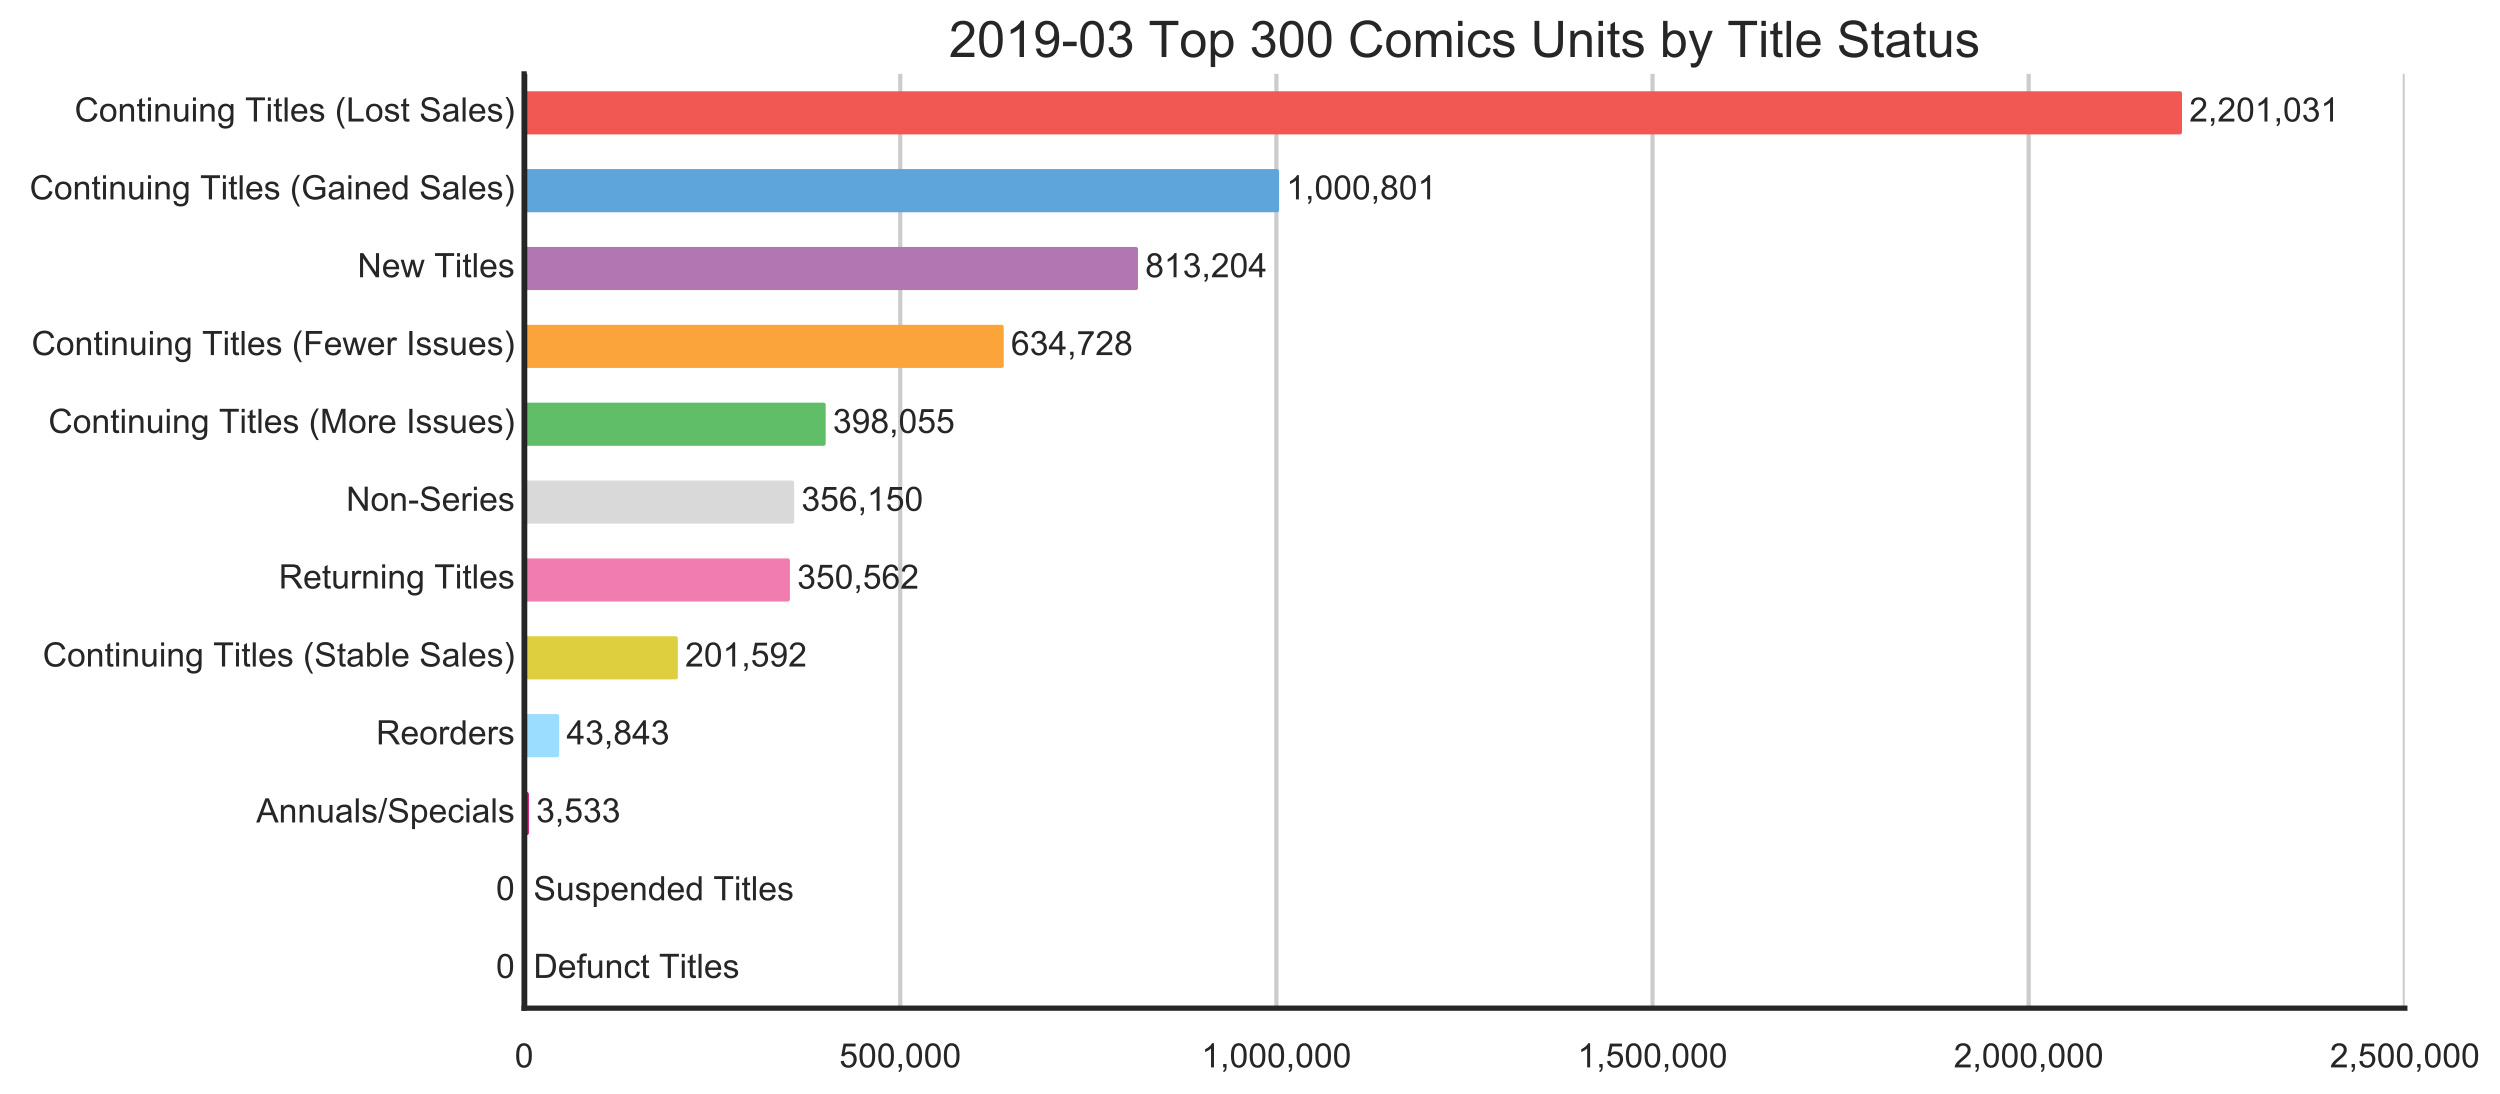 <?xml version="1.0" encoding="utf-8" standalone="no"?>
<!DOCTYPE svg PUBLIC "-//W3C//DTD SVG 1.1//EN"
  "http://www.w3.org/Graphics/SVG/1.1/DTD/svg11.dtd">
<!-- Created with matplotlib (https://matplotlib.org/) -->
<svg height="389.618pt" version="1.1" viewBox="0 0 890.092 389.618" width="890.092pt" xmlns="http://www.w3.org/2000/svg" xmlns:xlink="http://www.w3.org/1999/xlink">
 <defs>
  <style type="text/css">
*{stroke-linecap:butt;stroke-linejoin:round;}
  </style>
 </defs>
 <g id="figure_1">
  <g id="patch_1">
   <path d="M 0 389.618 
L 890.092 389.618 
L 890.092 0 
L 0 0 
z
" style="fill:#ffffff;"/>
  </g>
  <g id="axes_1">
   <g id="patch_2">
    <path d="M 186.602 358.943 
L 856.202 358.943 
L 856.202 26.303 
L 186.602 26.303 
z
" style="fill:#ffffff;"/>
   </g>
   <g id="matplotlib.axis_1">
    <g id="xtick_1">
     <g id="line2d_1">
      <path clip-path="url(#p70aa61b7c8)" d="M 186.602 358.943 
L 186.602 26.303 
" style="fill:none;stroke:#cccccc;stroke-linecap:round;stroke-width:1.5;"/>
     </g>
     <g id="text_1">
      <!-- 0 -->
      <defs>
       <path d="M 4.156 35.297 
Q 4.156 48 6.766 55.734 
Q 9.375 63.484 14.516 67.672 
Q 19.672 71.875 27.484 71.875 
Q 33.25 71.875 37.594 69.547 
Q 41.938 67.234 44.766 62.859 
Q 47.609 58.5 49.219 52.219 
Q 50.828 45.953 50.828 35.297 
Q 50.828 22.703 48.234 14.969 
Q 45.656 7.234 40.5 3 
Q 35.359 -1.219 27.484 -1.219 
Q 17.141 -1.219 11.234 6.203 
Q 4.156 15.141 4.156 35.297 
z
M 13.188 35.297 
Q 13.188 17.672 17.312 11.828 
Q 21.438 6 27.484 6 
Q 33.547 6 37.672 11.859 
Q 41.797 17.719 41.797 35.297 
Q 41.797 52.984 37.672 58.781 
Q 33.547 64.594 27.391 64.594 
Q 21.344 64.594 17.719 59.469 
Q 13.188 52.938 13.188 35.297 
z
" id="ArialMT-48"/>
      </defs>
      <g style="fill:#262626;" transform="translate(183.265 380.033)scale(0.12 -0.12)">
       <use xlink:href="#ArialMT-48"/>
      </g>
     </g>
    </g>
    <g id="xtick_2">
     <g id="line2d_2">
      <path clip-path="url(#p70aa61b7c8)" d="M 320.522 358.943 
L 320.522 26.303 
" style="fill:none;stroke:#cccccc;stroke-linecap:round;stroke-width:1.5;"/>
     </g>
     <g id="text_2">
      <!-- 500,000 -->
      <defs>
       <path d="M 4.156 18.75 
L 13.375 19.531 
Q 14.406 12.797 18.141 9.391 
Q 21.875 6 27.156 6 
Q 33.5 6 37.891 10.781 
Q 42.281 15.578 42.281 23.484 
Q 42.281 31 38.062 35.344 
Q 33.844 39.703 27 39.703 
Q 22.75 39.703 19.328 37.766 
Q 15.922 35.844 13.969 32.766 
L 5.719 33.844 
L 12.641 70.609 
L 48.25 70.609 
L 48.25 62.203 
L 19.672 62.203 
L 15.828 42.969 
Q 22.266 47.469 29.344 47.469 
Q 38.719 47.469 45.156 40.969 
Q 51.609 34.469 51.609 24.266 
Q 51.609 14.547 45.953 7.469 
Q 39.062 -1.219 27.156 -1.219 
Q 17.391 -1.219 11.203 4.25 
Q 5.031 9.719 4.156 18.75 
z
" id="ArialMT-53"/>
       <path d="M 8.891 0 
L 8.891 10.016 
L 18.891 10.016 
L 18.891 0 
Q 18.891 -5.516 16.938 -8.906 
Q 14.984 -12.312 10.75 -14.156 
L 8.297 -10.406 
Q 11.078 -9.188 12.391 -6.812 
Q 13.719 -4.438 13.875 0 
z
" id="ArialMT-44"/>
      </defs>
      <g style="fill:#262626;" transform="translate(298.836 380.033)scale(0.12 -0.12)">
       <use xlink:href="#ArialMT-53"/>
       <use x="55.615" xlink:href="#ArialMT-48"/>
       <use x="111.23" xlink:href="#ArialMT-48"/>
       <use x="166.846" xlink:href="#ArialMT-44"/>
       <use x="194.629" xlink:href="#ArialMT-48"/>
       <use x="250.244" xlink:href="#ArialMT-48"/>
       <use x="305.859" xlink:href="#ArialMT-48"/>
      </g>
     </g>
    </g>
    <g id="xtick_3">
     <g id="line2d_3">
      <path clip-path="url(#p70aa61b7c8)" d="M 454.442 358.943 
L 454.442 26.303 
" style="fill:none;stroke:#cccccc;stroke-linecap:round;stroke-width:1.5;"/>
     </g>
     <g id="text_3">
      <!-- 1,000,000 -->
      <defs>
       <path d="M 37.25 0 
L 28.469 0 
L 28.469 56 
Q 25.297 52.984 20.141 49.953 
Q 14.984 46.922 10.891 45.406 
L 10.891 53.906 
Q 18.266 57.375 23.781 62.297 
Q 29.297 67.234 31.594 71.875 
L 37.25 71.875 
z
" id="ArialMT-49"/>
      </defs>
      <g style="fill:#262626;" transform="translate(427.752 380.033)scale(0.12 -0.12)">
       <use xlink:href="#ArialMT-49"/>
       <use x="55.615" xlink:href="#ArialMT-44"/>
       <use x="83.398" xlink:href="#ArialMT-48"/>
       <use x="139.014" xlink:href="#ArialMT-48"/>
       <use x="194.629" xlink:href="#ArialMT-48"/>
       <use x="250.244" xlink:href="#ArialMT-44"/>
       <use x="278.027" xlink:href="#ArialMT-48"/>
       <use x="333.643" xlink:href="#ArialMT-48"/>
       <use x="389.258" xlink:href="#ArialMT-48"/>
      </g>
     </g>
    </g>
    <g id="xtick_4">
     <g id="line2d_4">
      <path clip-path="url(#p70aa61b7c8)" d="M 588.362 358.943 
L 588.362 26.303 
" style="fill:none;stroke:#cccccc;stroke-linecap:round;stroke-width:1.5;"/>
     </g>
     <g id="text_4">
      <!-- 1,500,000 -->
      <g style="fill:#262626;" transform="translate(561.672 380.033)scale(0.12 -0.12)">
       <use xlink:href="#ArialMT-49"/>
       <use x="55.615" xlink:href="#ArialMT-44"/>
       <use x="83.398" xlink:href="#ArialMT-53"/>
       <use x="139.014" xlink:href="#ArialMT-48"/>
       <use x="194.629" xlink:href="#ArialMT-48"/>
       <use x="250.244" xlink:href="#ArialMT-44"/>
       <use x="278.027" xlink:href="#ArialMT-48"/>
       <use x="333.643" xlink:href="#ArialMT-48"/>
       <use x="389.258" xlink:href="#ArialMT-48"/>
      </g>
     </g>
    </g>
    <g id="xtick_5">
     <g id="line2d_5">
      <path clip-path="url(#p70aa61b7c8)" d="M 722.282 358.943 
L 722.282 26.303 
" style="fill:none;stroke:#cccccc;stroke-linecap:round;stroke-width:1.5;"/>
     </g>
     <g id="text_5">
      <!-- 2,000,000 -->
      <defs>
       <path d="M 50.344 8.453 
L 50.344 0 
L 3.031 0 
Q 2.938 3.172 4.047 6.109 
Q 5.859 10.938 9.828 15.625 
Q 13.812 20.312 21.344 26.469 
Q 33.016 36.031 37.109 41.625 
Q 41.219 47.219 41.219 52.203 
Q 41.219 57.422 37.469 61 
Q 33.734 64.594 27.734 64.594 
Q 21.391 64.594 17.578 60.781 
Q 13.766 56.984 13.719 50.25 
L 4.688 51.172 
Q 5.609 61.281 11.656 66.578 
Q 17.719 71.875 27.938 71.875 
Q 38.234 71.875 44.234 66.156 
Q 50.25 60.453 50.25 52 
Q 50.25 47.703 48.484 43.547 
Q 46.734 39.406 42.656 34.812 
Q 38.578 30.219 29.109 22.219 
Q 21.188 15.578 18.938 13.203 
Q 16.703 10.844 15.234 8.453 
z
" id="ArialMT-50"/>
      </defs>
      <g style="fill:#262626;" transform="translate(695.592 380.033)scale(0.12 -0.12)">
       <use xlink:href="#ArialMT-50"/>
       <use x="55.615" xlink:href="#ArialMT-44"/>
       <use x="83.398" xlink:href="#ArialMT-48"/>
       <use x="139.014" xlink:href="#ArialMT-48"/>
       <use x="194.629" xlink:href="#ArialMT-48"/>
       <use x="250.244" xlink:href="#ArialMT-44"/>
       <use x="278.027" xlink:href="#ArialMT-48"/>
       <use x="333.643" xlink:href="#ArialMT-48"/>
       <use x="389.258" xlink:href="#ArialMT-48"/>
      </g>
     </g>
    </g>
    <g id="xtick_6">
     <g id="line2d_6">
      <path clip-path="url(#p70aa61b7c8)" d="M 856.202 358.943 
L 856.202 26.303 
" style="fill:none;stroke:#cccccc;stroke-linecap:round;stroke-width:1.5;"/>
     </g>
     <g id="text_6">
      <!-- 2,500,000 -->
      <g style="fill:#262626;" transform="translate(829.512 380.033)scale(0.12 -0.12)">
       <use xlink:href="#ArialMT-50"/>
       <use x="55.615" xlink:href="#ArialMT-44"/>
       <use x="83.398" xlink:href="#ArialMT-53"/>
       <use x="139.014" xlink:href="#ArialMT-48"/>
       <use x="194.629" xlink:href="#ArialMT-48"/>
       <use x="250.244" xlink:href="#ArialMT-44"/>
       <use x="278.027" xlink:href="#ArialMT-48"/>
       <use x="333.643" xlink:href="#ArialMT-48"/>
       <use x="389.258" xlink:href="#ArialMT-48"/>
      </g>
     </g>
    </g>
   </g>
   <g id="patch_3">
    <path clip-path="url(#p70aa61b7c8)" d="M 186.602 33.233 
L 776.126 33.233 
L 776.126 47.093 
L 186.602 47.093 
z
" style="fill:#f15854;stroke:#f15854;stroke-linejoin:miter;stroke-width:1.5;"/>
   </g>
   <g id="patch_4">
    <path clip-path="url(#p70aa61b7c8)" d="M 186.602 60.953 
L 454.656 60.953 
L 454.656 74.813 
L 186.602 74.813 
z
" style="fill:#5da5da;stroke:#5da5da;stroke-linejoin:miter;stroke-width:1.5;"/>
   </g>
   <g id="patch_5">
    <path clip-path="url(#p70aa61b7c8)" d="M 186.602 88.673 
L 404.41 88.673 
L 404.41 102.533 
L 186.602 102.533 
z
" style="fill:#b276b2;stroke:#b276b2;stroke-linejoin:miter;stroke-width:1.5;"/>
   </g>
   <g id="patch_6">
    <path clip-path="url(#p70aa61b7c8)" d="M 186.602 116.393 
L 356.607 116.393 
L 356.607 130.253 
L 186.602 130.253 
z
" style="fill:#faa43a;stroke:#faa43a;stroke-linejoin:miter;stroke-width:1.5;"/>
   </g>
   <g id="patch_7">
    <path clip-path="url(#p70aa61b7c8)" d="M 186.602 144.113 
L 293.217 144.113 
L 293.217 157.973 
L 186.602 157.973 
z
" style="fill:#60bd68;stroke:#60bd68;stroke-linejoin:miter;stroke-width:1.5;"/>
   </g>
   <g id="patch_8">
    <path clip-path="url(#p70aa61b7c8)" d="M 186.602 171.833 
L 281.993 171.833 
L 281.993 185.693 
L 186.602 185.693 
z
" style="fill:#d9d9d9;stroke:#d9d9d9;stroke-linejoin:miter;stroke-width:1.5;"/>
   </g>
   <g id="patch_9">
    <path clip-path="url(#p70aa61b7c8)" d="M 186.602 199.553 
L 280.496 199.553 
L 280.496 213.413 
L 186.602 213.413 
z
" style="fill:#f17cb0;stroke:#f17cb0;stroke-linejoin:miter;stroke-width:1.5;"/>
   </g>
   <g id="patch_10">
    <path clip-path="url(#p70aa61b7c8)" d="M 186.602 227.273 
L 240.596 227.273 
L 240.596 241.133 
L 186.602 241.133 
z
" style="fill:#decf3f;stroke:#decf3f;stroke-linejoin:miter;stroke-width:1.5;"/>
   </g>
   <g id="patch_11">
    <path clip-path="url(#p70aa61b7c8)" d="M 186.602 254.993 
L 198.345 254.993 
L 198.345 268.853 
L 186.602 268.853 
z
" style="fill:#9bddff;stroke:#9bddff;stroke-linejoin:miter;stroke-width:1.5;"/>
   </g>
   <g id="patch_12">
    <path clip-path="url(#p70aa61b7c8)" d="M 186.602 282.713 
L 187.548 282.713 
L 187.548 296.573 
L 186.602 296.573 
z
" style="fill:#cd0575;stroke:#cd0575;stroke-linejoin:miter;stroke-width:1.5;"/>
   </g>
   <g id="patch_13">
    <path clip-path="url(#p70aa61b7c8)" d="M 186.602 310.433 
L 186.602 310.433 
L 186.602 324.293 
L 186.602 324.293 
z
" style="fill:#b2912f;stroke:#b2912f;stroke-linejoin:miter;stroke-width:1.5;"/>
   </g>
   <g id="patch_14">
    <path clip-path="url(#p70aa61b7c8)" d="M 186.602 338.153 
L 186.602 338.153 
L 186.602 352.013 
L 186.602 352.013 
z
" style="fill:#4d4d4d;stroke:#4d4d4d;stroke-linejoin:miter;stroke-width:1.5;"/>
   </g>
   <g id="line2d_7">
    <path clip-path="url(#p70aa61b7c8)" style="fill:none;stroke:#1a1a1a;stroke-linecap:round;stroke-width:2.25;"/>
   </g>
   <g id="line2d_8">
    <path clip-path="url(#p70aa61b7c8)" d="M 186.602 358.943 
L 186.602 26.303 
" style="fill:none;stroke:#1a1a1a;stroke-linecap:round;stroke-width:2.25;"/>
   </g>
   <g id="patch_15">
    <path d="M 186.602 358.943 
L 186.602 26.303 
" style="fill:none;stroke:#262626;stroke-linecap:square;stroke-linejoin:miter;stroke-width:1.875;"/>
   </g>
   <g id="patch_16">
    <path d="M 186.602 358.943 
L 856.202 358.943 
" style="fill:none;stroke:#262626;stroke-linecap:square;stroke-linejoin:miter;stroke-width:1.875;"/>
   </g>
   <g id="text_7">
    <!--  Continuing Titles (Lost Sales)  -->
    <defs>
     <path id="ArialMT-32"/>
     <path d="M 58.797 25.094 
L 68.266 22.703 
Q 65.281 11.031 57.547 4.906 
Q 49.812 -1.219 38.625 -1.219 
Q 27.047 -1.219 19.797 3.484 
Q 12.547 8.203 8.766 17.141 
Q 4.984 26.078 4.984 36.328 
Q 4.984 47.516 9.25 55.828 
Q 13.531 64.156 21.406 68.469 
Q 29.297 72.797 38.766 72.797 
Q 49.516 72.797 56.828 67.328 
Q 64.156 61.859 67.047 51.953 
L 57.719 49.75 
Q 55.219 57.562 50.484 61.125 
Q 45.75 64.703 38.578 64.703 
Q 30.328 64.703 24.781 60.734 
Q 19.234 56.781 16.984 50.109 
Q 14.75 43.453 14.75 36.375 
Q 14.75 27.25 17.406 20.438 
Q 20.062 13.625 25.672 10.25 
Q 31.297 6.891 37.844 6.891 
Q 45.797 6.891 51.312 11.469 
Q 56.844 16.062 58.797 25.094 
z
" id="ArialMT-67"/>
     <path d="M 3.328 25.922 
Q 3.328 40.328 11.328 47.266 
Q 18.016 53.031 27.641 53.031 
Q 38.328 53.031 45.109 46.016 
Q 51.906 39.016 51.906 26.656 
Q 51.906 16.656 48.906 10.906 
Q 45.906 5.172 40.156 2 
Q 34.422 -1.172 27.641 -1.172 
Q 16.75 -1.172 10.031 5.812 
Q 3.328 12.797 3.328 25.922 
z
M 12.359 25.922 
Q 12.359 15.969 16.703 11.016 
Q 21.047 6.062 27.641 6.062 
Q 34.188 6.062 38.531 11.031 
Q 42.875 16.016 42.875 26.219 
Q 42.875 35.844 38.5 40.797 
Q 34.125 45.75 27.641 45.75 
Q 21.047 45.75 16.703 40.812 
Q 12.359 35.891 12.359 25.922 
z
" id="ArialMT-111"/>
     <path d="M 6.594 0 
L 6.594 51.859 
L 14.5 51.859 
L 14.5 44.484 
Q 20.219 53.031 31 53.031 
Q 35.688 53.031 39.625 51.344 
Q 43.562 49.656 45.516 46.922 
Q 47.469 44.188 48.25 40.438 
Q 48.734 37.984 48.734 31.891 
L 48.734 0 
L 39.938 0 
L 39.938 31.547 
Q 39.938 36.922 38.906 39.578 
Q 37.891 42.234 35.281 43.812 
Q 32.672 45.406 29.156 45.406 
Q 23.531 45.406 19.453 41.844 
Q 15.375 38.281 15.375 28.328 
L 15.375 0 
z
" id="ArialMT-110"/>
     <path d="M 25.781 7.859 
L 27.047 0.094 
Q 23.344 -0.688 20.406 -0.688 
Q 15.625 -0.688 12.984 0.828 
Q 10.359 2.344 9.281 4.812 
Q 8.203 7.281 8.203 15.188 
L 8.203 45.016 
L 1.766 45.016 
L 1.766 51.859 
L 8.203 51.859 
L 8.203 64.703 
L 16.938 69.969 
L 16.938 51.859 
L 25.781 51.859 
L 25.781 45.016 
L 16.938 45.016 
L 16.938 14.703 
Q 16.938 10.938 17.406 9.859 
Q 17.875 8.797 18.922 8.156 
Q 19.969 7.516 21.922 7.516 
Q 23.391 7.516 25.781 7.859 
z
" id="ArialMT-116"/>
     <path d="M 6.641 61.469 
L 6.641 71.578 
L 15.438 71.578 
L 15.438 61.469 
z
M 6.641 0 
L 6.641 51.859 
L 15.438 51.859 
L 15.438 0 
z
" id="ArialMT-105"/>
     <path d="M 40.578 0 
L 40.578 7.625 
Q 34.516 -1.172 24.125 -1.172 
Q 19.531 -1.172 15.547 0.578 
Q 11.578 2.344 9.641 5 
Q 7.719 7.672 6.938 11.531 
Q 6.391 14.109 6.391 19.734 
L 6.391 51.859 
L 15.188 51.859 
L 15.188 23.094 
Q 15.188 16.219 15.719 13.812 
Q 16.547 10.359 19.234 8.375 
Q 21.922 6.391 25.875 6.391 
Q 29.828 6.391 33.297 8.422 
Q 36.766 10.453 38.203 13.938 
Q 39.656 17.438 39.656 24.078 
L 39.656 51.859 
L 48.438 51.859 
L 48.438 0 
z
" id="ArialMT-117"/>
     <path d="M 4.984 -4.297 
L 13.531 -5.562 
Q 14.062 -9.516 16.5 -11.328 
Q 19.781 -13.766 25.438 -13.766 
Q 31.547 -13.766 34.859 -11.328 
Q 38.188 -8.891 39.359 -4.5 
Q 40.047 -1.812 39.984 6.781 
Q 34.234 0 25.641 0 
Q 14.938 0 9.078 7.719 
Q 3.219 15.438 3.219 26.219 
Q 3.219 33.641 5.906 39.906 
Q 8.594 46.188 13.688 49.609 
Q 18.797 53.031 25.688 53.031 
Q 34.859 53.031 40.828 45.609 
L 40.828 51.859 
L 48.922 51.859 
L 48.922 7.031 
Q 48.922 -5.078 46.453 -10.125 
Q 44 -15.188 38.641 -18.109 
Q 33.297 -21.047 25.484 -21.047 
Q 16.219 -21.047 10.5 -16.875 
Q 4.781 -12.703 4.984 -4.297 
z
M 12.25 26.859 
Q 12.25 16.656 16.297 11.969 
Q 20.359 7.281 26.469 7.281 
Q 32.516 7.281 36.609 11.938 
Q 40.719 16.609 40.719 26.562 
Q 40.719 36.078 36.5 40.906 
Q 32.281 45.75 26.312 45.75 
Q 20.453 45.75 16.344 40.984 
Q 12.25 36.234 12.25 26.859 
z
" id="ArialMT-103"/>
     <path d="M 25.922 0 
L 25.922 63.141 
L 2.344 63.141 
L 2.344 71.578 
L 59.078 71.578 
L 59.078 63.141 
L 35.406 63.141 
L 35.406 0 
z
" id="ArialMT-84"/>
     <path d="M 6.391 0 
L 6.391 71.578 
L 15.188 71.578 
L 15.188 0 
z
" id="ArialMT-108"/>
     <path d="M 42.094 16.703 
L 51.172 15.578 
Q 49.031 7.625 43.219 3.219 
Q 37.406 -1.172 28.375 -1.172 
Q 17 -1.172 10.328 5.828 
Q 3.656 12.844 3.656 25.484 
Q 3.656 38.578 10.391 45.797 
Q 17.141 53.031 27.875 53.031 
Q 38.281 53.031 44.875 45.953 
Q 51.469 38.875 51.469 26.031 
Q 51.469 25.25 51.422 23.688 
L 12.75 23.688 
Q 13.234 15.141 17.578 10.594 
Q 21.922 6.062 28.422 6.062 
Q 33.25 6.062 36.672 8.594 
Q 40.094 11.141 42.094 16.703 
z
M 13.234 30.906 
L 42.188 30.906 
Q 41.609 37.453 38.875 40.719 
Q 34.672 45.797 27.984 45.797 
Q 21.922 45.797 17.797 41.75 
Q 13.672 37.703 13.234 30.906 
z
" id="ArialMT-101"/>
     <path d="M 3.078 15.484 
L 11.766 16.844 
Q 12.5 11.625 15.844 8.844 
Q 19.188 6.062 25.203 6.062 
Q 31.25 6.062 34.172 8.516 
Q 37.109 10.984 37.109 14.312 
Q 37.109 17.281 34.516 19 
Q 32.719 20.172 25.531 21.969 
Q 15.875 24.422 12.141 26.203 
Q 8.406 27.984 6.469 31.125 
Q 4.547 34.281 4.547 38.094 
Q 4.547 41.547 6.125 44.5 
Q 7.719 47.469 10.453 49.422 
Q 12.5 50.922 16.031 51.969 
Q 19.578 53.031 23.641 53.031 
Q 29.734 53.031 34.344 51.266 
Q 38.969 49.516 41.156 46.5 
Q 43.359 43.5 44.188 38.484 
L 35.594 37.312 
Q 35.016 41.312 32.203 43.547 
Q 29.391 45.797 24.266 45.797 
Q 18.219 45.797 15.625 43.797 
Q 13.031 41.797 13.031 39.109 
Q 13.031 37.406 14.109 36.031 
Q 15.188 34.625 17.484 33.688 
Q 18.797 33.203 25.25 31.453 
Q 34.578 28.953 38.25 27.359 
Q 41.938 25.781 44.031 22.75 
Q 46.141 19.734 46.141 15.234 
Q 46.141 10.844 43.578 6.953 
Q 41.016 3.078 36.172 0.953 
Q 31.344 -1.172 25.25 -1.172 
Q 15.141 -1.172 9.844 3.031 
Q 4.547 7.234 3.078 15.484 
z
" id="ArialMT-115"/>
     <path d="M 23.391 -21.047 
Q 16.109 -11.859 11.078 0.438 
Q 6.062 12.75 6.062 25.922 
Q 6.062 37.547 9.812 48.188 
Q 14.203 60.547 23.391 72.797 
L 29.688 72.797 
Q 23.781 62.641 21.875 58.297 
Q 18.891 51.562 17.188 44.234 
Q 15.094 35.109 15.094 25.875 
Q 15.094 2.391 29.688 -21.047 
z
" id="ArialMT-40"/>
     <path d="M 7.328 0 
L 7.328 71.578 
L 16.797 71.578 
L 16.797 8.453 
L 52.047 8.453 
L 52.047 0 
z
" id="ArialMT-76"/>
     <path d="M 4.5 23 
L 13.422 23.781 
Q 14.062 18.406 16.375 14.969 
Q 18.703 11.531 23.578 9.406 
Q 28.469 7.281 34.578 7.281 
Q 39.984 7.281 44.141 8.891 
Q 48.297 10.5 50.312 13.297 
Q 52.344 16.109 52.344 19.438 
Q 52.344 22.797 50.391 25.312 
Q 48.438 27.828 43.953 29.547 
Q 41.062 30.672 31.203 33.031 
Q 21.344 35.406 17.391 37.5 
Q 12.25 40.188 9.734 44.156 
Q 7.234 48.141 7.234 53.078 
Q 7.234 58.5 10.297 63.203 
Q 13.375 67.922 19.281 70.359 
Q 25.203 72.797 32.422 72.797 
Q 40.375 72.797 46.453 70.234 
Q 52.547 67.672 55.812 62.688 
Q 59.078 57.719 59.328 51.422 
L 50.25 50.734 
Q 49.516 57.516 45.281 60.984 
Q 41.062 64.453 32.812 64.453 
Q 24.219 64.453 20.281 61.297 
Q 16.359 58.156 16.359 53.719 
Q 16.359 49.859 19.141 47.359 
Q 21.875 44.875 33.422 42.266 
Q 44.969 39.656 49.266 37.703 
Q 55.516 34.812 58.484 30.391 
Q 61.469 25.984 61.469 20.219 
Q 61.469 14.5 58.203 9.438 
Q 54.938 4.391 48.797 1.578 
Q 42.672 -1.219 35.016 -1.219 
Q 25.297 -1.219 18.719 1.609 
Q 12.156 4.438 8.422 10.125 
Q 4.688 15.828 4.5 23 
z
" id="ArialMT-83"/>
     <path d="M 40.438 6.391 
Q 35.547 2.25 31.031 0.531 
Q 26.516 -1.172 21.344 -1.172 
Q 12.797 -1.172 8.203 3 
Q 3.609 7.172 3.609 13.672 
Q 3.609 17.484 5.344 20.625 
Q 7.078 23.781 9.891 25.688 
Q 12.703 27.594 16.219 28.562 
Q 18.797 29.25 24.031 29.891 
Q 34.672 31.156 39.703 32.906 
Q 39.75 34.719 39.75 35.203 
Q 39.75 40.578 37.25 42.781 
Q 33.891 45.75 27.25 45.75 
Q 21.047 45.75 18.094 43.578 
Q 15.141 41.406 13.719 35.891 
L 5.125 37.062 
Q 6.297 42.578 8.984 45.969 
Q 11.672 49.359 16.75 51.188 
Q 21.828 53.031 28.516 53.031 
Q 35.156 53.031 39.297 51.469 
Q 43.453 49.906 45.406 47.531 
Q 47.359 45.172 48.141 41.547 
Q 48.578 39.312 48.578 33.453 
L 48.578 21.734 
Q 48.578 9.469 49.141 6.219 
Q 49.703 2.984 51.375 0 
L 42.188 0 
Q 40.828 2.734 40.438 6.391 
z
M 39.703 26.031 
Q 34.906 24.078 25.344 22.703 
Q 19.922 21.922 17.672 20.938 
Q 15.438 19.969 14.203 18.094 
Q 12.984 16.219 12.984 13.922 
Q 12.984 10.406 15.641 8.062 
Q 18.312 5.719 23.438 5.719 
Q 28.516 5.719 32.469 7.938 
Q 36.422 10.156 38.281 14.016 
Q 39.703 17 39.703 22.797 
z
" id="ArialMT-97"/>
     <path d="M 12.359 -21.047 
L 6.062 -21.047 
Q 20.656 2.391 20.656 25.875 
Q 20.656 35.062 18.562 44.094 
Q 16.891 51.422 13.922 58.156 
Q 12.016 62.547 6.062 72.797 
L 12.359 72.797 
Q 21.531 60.547 25.922 48.188 
Q 29.688 37.547 29.688 25.922 
Q 29.688 12.75 24.625 0.438 
Q 19.578 -11.859 12.359 -21.047 
z
" id="ArialMT-41"/>
    </defs>
    <g style="fill:#262626;" transform="translate(23.212 43.268)scale(0.12 -0.12)">
     <use xlink:href="#ArialMT-32"/>
     <use x="27.783" xlink:href="#ArialMT-67"/>
     <use x="100" xlink:href="#ArialMT-111"/>
     <use x="155.615" xlink:href="#ArialMT-110"/>
     <use x="211.23" xlink:href="#ArialMT-116"/>
     <use x="239.014" xlink:href="#ArialMT-105"/>
     <use x="261.23" xlink:href="#ArialMT-110"/>
     <use x="316.846" xlink:href="#ArialMT-117"/>
     <use x="372.461" xlink:href="#ArialMT-105"/>
     <use x="394.678" xlink:href="#ArialMT-110"/>
     <use x="450.293" xlink:href="#ArialMT-103"/>
     <use x="505.908" xlink:href="#ArialMT-32"/>
     <use x="533.676" xlink:href="#ArialMT-84"/>
     <use x="594.713" xlink:href="#ArialMT-105"/>
     <use x="616.93" xlink:href="#ArialMT-116"/>
     <use x="644.713" xlink:href="#ArialMT-108"/>
     <use x="666.93" xlink:href="#ArialMT-101"/>
     <use x="722.545" xlink:href="#ArialMT-115"/>
     <use x="772.545" xlink:href="#ArialMT-32"/>
     <use x="800.328" xlink:href="#ArialMT-40"/>
     <use x="833.629" xlink:href="#ArialMT-76"/>
     <use x="889.244" xlink:href="#ArialMT-111"/>
     <use x="944.859" xlink:href="#ArialMT-115"/>
     <use x="994.859" xlink:href="#ArialMT-116"/>
     <use x="1022.643" xlink:href="#ArialMT-32"/>
     <use x="1050.426" xlink:href="#ArialMT-83"/>
     <use x="1117.125" xlink:href="#ArialMT-97"/>
     <use x="1172.74" xlink:href="#ArialMT-108"/>
     <use x="1194.957" xlink:href="#ArialMT-101"/>
     <use x="1250.572" xlink:href="#ArialMT-115"/>
     <use x="1300.572" xlink:href="#ArialMT-41"/>
     <use x="1333.873" xlink:href="#ArialMT-32"/>
    </g>
   </g>
   <g id="text_8">
    <!--  2,201,031  -->
    <defs>
     <path d="M 4.203 18.891 
L 12.984 20.062 
Q 14.5 12.594 18.141 9.297 
Q 21.781 6 27 6 
Q 33.203 6 37.469 10.297 
Q 41.75 14.594 41.75 20.953 
Q 41.75 27 37.797 30.922 
Q 33.844 34.859 27.734 34.859 
Q 25.25 34.859 21.531 33.891 
L 22.516 41.609 
Q 23.391 41.5 23.922 41.5 
Q 29.547 41.5 34.031 44.422 
Q 38.531 47.359 38.531 53.469 
Q 38.531 58.297 35.25 61.469 
Q 31.984 64.656 26.812 64.656 
Q 21.688 64.656 18.266 61.422 
Q 14.844 58.203 13.875 51.766 
L 5.078 53.328 
Q 6.688 62.156 12.391 67.016 
Q 18.109 71.875 26.609 71.875 
Q 32.469 71.875 37.391 69.359 
Q 42.328 66.844 44.938 62.5 
Q 47.562 58.156 47.562 53.266 
Q 47.562 48.641 45.062 44.828 
Q 42.578 41.016 37.703 38.766 
Q 44.047 37.312 47.562 32.688 
Q 51.078 28.078 51.078 21.141 
Q 51.078 11.766 44.234 5.25 
Q 37.406 -1.266 26.953 -1.266 
Q 17.531 -1.266 11.297 4.344 
Q 5.078 9.969 4.203 18.891 
z
" id="ArialMT-51"/>
    </defs>
    <g style="fill:#262626;" transform="translate(776.126 43.266)scale(0.12 -0.12)">
     <use xlink:href="#ArialMT-32"/>
     <use x="27.783" xlink:href="#ArialMT-50"/>
     <use x="83.398" xlink:href="#ArialMT-44"/>
     <use x="111.182" xlink:href="#ArialMT-50"/>
     <use x="166.797" xlink:href="#ArialMT-48"/>
     <use x="222.412" xlink:href="#ArialMT-49"/>
     <use x="278.027" xlink:href="#ArialMT-44"/>
     <use x="305.811" xlink:href="#ArialMT-48"/>
     <use x="361.426" xlink:href="#ArialMT-51"/>
     <use x="417.041" xlink:href="#ArialMT-49"/>
     <use x="472.656" xlink:href="#ArialMT-32"/>
    </g>
   </g>
   <g id="text_9">
    <!--  Continuing Titles (Gained Sales)  -->
    <defs>
     <path d="M 41.219 28.078 
L 41.219 36.469 
L 71.531 36.531 
L 71.531 9.969 
Q 64.547 4.391 57.125 1.578 
Q 49.703 -1.219 41.891 -1.219 
Q 31.344 -1.219 22.719 3.297 
Q 14.109 7.812 9.719 16.359 
Q 5.328 24.906 5.328 35.453 
Q 5.328 45.906 9.688 54.953 
Q 14.062 64.016 22.266 68.406 
Q 30.469 72.797 41.156 72.797 
Q 48.922 72.797 55.188 70.281 
Q 61.469 67.781 65.031 63.281 
Q 68.609 58.797 70.453 51.562 
L 61.922 49.219 
Q 60.297 54.688 57.906 57.812 
Q 55.516 60.938 51.062 62.812 
Q 46.625 64.703 41.219 64.703 
Q 34.719 64.703 29.984 62.719 
Q 25.25 60.75 22.344 57.516 
Q 19.438 54.297 17.828 50.438 
Q 15.094 43.797 15.094 36.031 
Q 15.094 26.469 18.391 20.016 
Q 21.688 13.578 27.984 10.453 
Q 34.281 7.328 41.359 7.328 
Q 47.516 7.328 53.375 9.688 
Q 59.234 12.062 62.25 14.75 
L 62.25 28.078 
z
" id="ArialMT-71"/>
     <path d="M 40.234 0 
L 40.234 6.547 
Q 35.297 -1.172 25.734 -1.172 
Q 19.531 -1.172 14.328 2.25 
Q 9.125 5.672 6.266 11.797 
Q 3.422 17.922 3.422 25.875 
Q 3.422 33.641 6 39.969 
Q 8.594 46.297 13.766 49.656 
Q 18.953 53.031 25.344 53.031 
Q 30.031 53.031 33.688 51.047 
Q 37.359 49.078 39.656 45.906 
L 39.656 71.578 
L 48.391 71.578 
L 48.391 0 
z
M 12.453 25.875 
Q 12.453 15.922 16.641 10.984 
Q 20.844 6.062 26.562 6.062 
Q 32.328 6.062 36.344 10.766 
Q 40.375 15.484 40.375 25.141 
Q 40.375 35.797 36.266 40.766 
Q 32.172 45.75 26.172 45.75 
Q 20.312 45.75 16.375 40.969 
Q 12.453 36.188 12.453 25.875 
z
" id="ArialMT-100"/>
    </defs>
    <g style="fill:#262626;" transform="translate(7.2 70.988)scale(0.12 -0.12)">
     <use xlink:href="#ArialMT-32"/>
     <use x="27.783" xlink:href="#ArialMT-67"/>
     <use x="100" xlink:href="#ArialMT-111"/>
     <use x="155.615" xlink:href="#ArialMT-110"/>
     <use x="211.23" xlink:href="#ArialMT-116"/>
     <use x="239.014" xlink:href="#ArialMT-105"/>
     <use x="261.23" xlink:href="#ArialMT-110"/>
     <use x="316.846" xlink:href="#ArialMT-117"/>
     <use x="372.461" xlink:href="#ArialMT-105"/>
     <use x="394.678" xlink:href="#ArialMT-110"/>
     <use x="450.293" xlink:href="#ArialMT-103"/>
     <use x="505.908" xlink:href="#ArialMT-32"/>
     <use x="533.676" xlink:href="#ArialMT-84"/>
     <use x="594.713" xlink:href="#ArialMT-105"/>
     <use x="616.93" xlink:href="#ArialMT-116"/>
     <use x="644.713" xlink:href="#ArialMT-108"/>
     <use x="666.93" xlink:href="#ArialMT-101"/>
     <use x="722.545" xlink:href="#ArialMT-115"/>
     <use x="772.545" xlink:href="#ArialMT-32"/>
     <use x="800.328" xlink:href="#ArialMT-40"/>
     <use x="833.629" xlink:href="#ArialMT-71"/>
     <use x="911.412" xlink:href="#ArialMT-97"/>
     <use x="967.027" xlink:href="#ArialMT-105"/>
     <use x="989.244" xlink:href="#ArialMT-110"/>
     <use x="1044.859" xlink:href="#ArialMT-101"/>
     <use x="1100.475" xlink:href="#ArialMT-100"/>
     <use x="1156.09" xlink:href="#ArialMT-32"/>
     <use x="1183.873" xlink:href="#ArialMT-83"/>
     <use x="1250.572" xlink:href="#ArialMT-97"/>
     <use x="1306.188" xlink:href="#ArialMT-108"/>
     <use x="1328.404" xlink:href="#ArialMT-101"/>
     <use x="1384.02" xlink:href="#ArialMT-115"/>
     <use x="1434.02" xlink:href="#ArialMT-41"/>
     <use x="1467.32" xlink:href="#ArialMT-32"/>
    </g>
   </g>
   <g id="text_10">
    <!--  1,000,801  -->
    <defs>
     <path d="M 17.672 38.812 
Q 12.203 40.828 9.562 44.531 
Q 6.938 48.25 6.938 53.422 
Q 6.938 61.234 12.547 66.547 
Q 18.172 71.875 27.484 71.875 
Q 36.859 71.875 42.578 66.422 
Q 48.297 60.984 48.297 53.172 
Q 48.297 48.188 45.672 44.5 
Q 43.062 40.828 37.75 38.812 
Q 44.344 36.672 47.781 31.875 
Q 51.219 27.094 51.219 20.453 
Q 51.219 11.281 44.719 5.031 
Q 38.234 -1.219 27.641 -1.219 
Q 17.047 -1.219 10.547 5.047 
Q 4.047 11.328 4.047 20.703 
Q 4.047 27.688 7.594 32.391 
Q 11.141 37.109 17.672 38.812 
z
M 15.922 53.719 
Q 15.922 48.641 19.188 45.406 
Q 22.469 42.188 27.688 42.188 
Q 32.766 42.188 36.016 45.375 
Q 39.266 48.578 39.266 53.219 
Q 39.266 58.062 35.906 61.359 
Q 32.562 64.656 27.594 64.656 
Q 22.562 64.656 19.234 61.422 
Q 15.922 58.203 15.922 53.719 
z
M 13.094 20.656 
Q 13.094 16.891 14.875 13.375 
Q 16.656 9.859 20.172 7.922 
Q 23.688 6 27.734 6 
Q 34.031 6 38.125 10.047 
Q 42.234 14.109 42.234 20.359 
Q 42.234 26.703 38.016 30.859 
Q 33.797 35.016 27.438 35.016 
Q 21.234 35.016 17.156 30.906 
Q 13.094 26.812 13.094 20.656 
z
" id="ArialMT-56"/>
    </defs>
    <g style="fill:#262626;" transform="translate(454.656 70.986)scale(0.12 -0.12)">
     <use xlink:href="#ArialMT-32"/>
     <use x="27.783" xlink:href="#ArialMT-49"/>
     <use x="83.398" xlink:href="#ArialMT-44"/>
     <use x="111.182" xlink:href="#ArialMT-48"/>
     <use x="166.797" xlink:href="#ArialMT-48"/>
     <use x="222.412" xlink:href="#ArialMT-48"/>
     <use x="278.027" xlink:href="#ArialMT-44"/>
     <use x="305.811" xlink:href="#ArialMT-56"/>
     <use x="361.426" xlink:href="#ArialMT-48"/>
     <use x="417.041" xlink:href="#ArialMT-49"/>
     <use x="472.656" xlink:href="#ArialMT-32"/>
    </g>
   </g>
   <g id="text_11">
    <!--  New Titles  -->
    <defs>
     <path d="M 7.625 0 
L 7.625 71.578 
L 17.328 71.578 
L 54.938 15.375 
L 54.938 71.578 
L 64.016 71.578 
L 64.016 0 
L 54.297 0 
L 16.703 56.25 
L 16.703 0 
z
" id="ArialMT-78"/>
     <path d="M 16.156 0 
L 0.297 51.859 
L 9.375 51.859 
L 17.625 21.922 
L 20.703 10.797 
Q 20.906 11.625 23.391 21.484 
L 31.641 51.859 
L 40.672 51.859 
L 48.438 21.781 
L 51.031 11.859 
L 54 21.875 
L 62.891 51.859 
L 71.438 51.859 
L 55.219 0 
L 46.094 0 
L 37.844 31.062 
L 35.844 39.891 
L 25.344 0 
z
" id="ArialMT-119"/>
    </defs>
    <g style="fill:#262626;" transform="translate(123.934 98.706)scale(0.12 -0.12)">
     <use xlink:href="#ArialMT-32"/>
     <use x="27.783" xlink:href="#ArialMT-78"/>
     <use x="100" xlink:href="#ArialMT-101"/>
     <use x="155.615" xlink:href="#ArialMT-119"/>
     <use x="227.832" xlink:href="#ArialMT-32"/>
     <use x="255.6" xlink:href="#ArialMT-84"/>
     <use x="316.637" xlink:href="#ArialMT-105"/>
     <use x="338.854" xlink:href="#ArialMT-116"/>
     <use x="366.637" xlink:href="#ArialMT-108"/>
     <use x="388.854" xlink:href="#ArialMT-101"/>
     <use x="444.469" xlink:href="#ArialMT-115"/>
     <use x="494.469" xlink:href="#ArialMT-32"/>
    </g>
   </g>
   <g id="text_12">
    <!--  813,204  -->
    <defs>
     <path d="M 32.328 0 
L 32.328 17.141 
L 1.266 17.141 
L 1.266 25.203 
L 33.938 71.578 
L 41.109 71.578 
L 41.109 25.203 
L 50.781 25.203 
L 50.781 17.141 
L 41.109 17.141 
L 41.109 0 
z
M 32.328 25.203 
L 32.328 57.469 
L 9.906 25.203 
z
" id="ArialMT-52"/>
    </defs>
    <g style="fill:#262626;" transform="translate(404.41 98.706)scale(0.12 -0.12)">
     <use xlink:href="#ArialMT-32"/>
     <use x="27.783" xlink:href="#ArialMT-56"/>
     <use x="83.398" xlink:href="#ArialMT-49"/>
     <use x="139.014" xlink:href="#ArialMT-51"/>
     <use x="194.629" xlink:href="#ArialMT-44"/>
     <use x="222.412" xlink:href="#ArialMT-50"/>
     <use x="278.027" xlink:href="#ArialMT-48"/>
     <use x="333.643" xlink:href="#ArialMT-52"/>
     <use x="389.258" xlink:href="#ArialMT-32"/>
    </g>
   </g>
   <g id="text_13">
    <!--  Continuing Titles (Fewer Issues)  -->
    <defs>
     <path d="M 8.203 0 
L 8.203 71.578 
L 56.5 71.578 
L 56.5 63.141 
L 17.672 63.141 
L 17.672 40.969 
L 51.266 40.969 
L 51.266 32.516 
L 17.672 32.516 
L 17.672 0 
z
" id="ArialMT-70"/>
     <path d="M 6.5 0 
L 6.5 51.859 
L 14.406 51.859 
L 14.406 44 
Q 17.438 49.516 20 51.266 
Q 22.562 53.031 25.641 53.031 
Q 30.078 53.031 34.672 50.203 
L 31.641 42.047 
Q 28.422 43.953 25.203 43.953 
Q 22.312 43.953 20.016 42.219 
Q 17.719 40.484 16.75 37.406 
Q 15.281 32.719 15.281 27.156 
L 15.281 0 
z
" id="ArialMT-114"/>
     <path d="M 9.328 0 
L 9.328 71.578 
L 18.797 71.578 
L 18.797 0 
z
" id="ArialMT-73"/>
    </defs>
    <g style="fill:#262626;" transform="translate(7.892 126.428)scale(0.12 -0.12)">
     <use xlink:href="#ArialMT-32"/>
     <use x="27.783" xlink:href="#ArialMT-67"/>
     <use x="100" xlink:href="#ArialMT-111"/>
     <use x="155.615" xlink:href="#ArialMT-110"/>
     <use x="211.23" xlink:href="#ArialMT-116"/>
     <use x="239.014" xlink:href="#ArialMT-105"/>
     <use x="261.23" xlink:href="#ArialMT-110"/>
     <use x="316.846" xlink:href="#ArialMT-117"/>
     <use x="372.461" xlink:href="#ArialMT-105"/>
     <use x="394.678" xlink:href="#ArialMT-110"/>
     <use x="450.293" xlink:href="#ArialMT-103"/>
     <use x="505.908" xlink:href="#ArialMT-32"/>
     <use x="533.676" xlink:href="#ArialMT-84"/>
     <use x="594.713" xlink:href="#ArialMT-105"/>
     <use x="616.93" xlink:href="#ArialMT-116"/>
     <use x="644.713" xlink:href="#ArialMT-108"/>
     <use x="666.93" xlink:href="#ArialMT-101"/>
     <use x="722.545" xlink:href="#ArialMT-115"/>
     <use x="772.545" xlink:href="#ArialMT-32"/>
     <use x="800.328" xlink:href="#ArialMT-40"/>
     <use x="833.629" xlink:href="#ArialMT-70"/>
     <use x="894.713" xlink:href="#ArialMT-101"/>
     <use x="950.328" xlink:href="#ArialMT-119"/>
     <use x="1022.545" xlink:href="#ArialMT-101"/>
     <use x="1078.16" xlink:href="#ArialMT-114"/>
     <use x="1111.461" xlink:href="#ArialMT-32"/>
     <use x="1139.244" xlink:href="#ArialMT-73"/>
     <use x="1167.027" xlink:href="#ArialMT-115"/>
     <use x="1217.027" xlink:href="#ArialMT-115"/>
     <use x="1267.027" xlink:href="#ArialMT-117"/>
     <use x="1322.643" xlink:href="#ArialMT-101"/>
     <use x="1378.258" xlink:href="#ArialMT-115"/>
     <use x="1428.258" xlink:href="#ArialMT-41"/>
     <use x="1461.559" xlink:href="#ArialMT-32"/>
    </g>
   </g>
   <g id="text_14">
    <!--  634,728  -->
    <defs>
     <path d="M 49.75 54.047 
L 41.016 53.375 
Q 39.844 58.547 37.703 60.891 
Q 34.125 64.656 28.906 64.656 
Q 24.703 64.656 21.531 62.312 
Q 17.391 59.281 14.984 53.469 
Q 12.594 47.656 12.5 36.922 
Q 15.672 41.75 20.266 44.094 
Q 24.859 46.438 29.891 46.438 
Q 38.672 46.438 44.844 39.969 
Q 51.031 33.5 51.031 23.25 
Q 51.031 16.5 48.125 10.719 
Q 45.219 4.938 40.141 1.859 
Q 35.062 -1.219 28.609 -1.219 
Q 17.625 -1.219 10.688 6.859 
Q 3.766 14.938 3.766 33.5 
Q 3.766 54.25 11.422 63.672 
Q 18.109 71.875 29.438 71.875 
Q 37.891 71.875 43.281 67.141 
Q 48.688 62.406 49.75 54.047 
z
M 13.875 23.188 
Q 13.875 18.656 15.797 14.5 
Q 17.719 10.359 21.188 8.172 
Q 24.656 6 28.469 6 
Q 34.031 6 38.031 10.484 
Q 42.047 14.984 42.047 22.703 
Q 42.047 30.125 38.078 34.391 
Q 34.125 38.672 28.125 38.672 
Q 22.172 38.672 18.016 34.391 
Q 13.875 30.125 13.875 23.188 
z
" id="ArialMT-54"/>
     <path d="M 4.734 62.203 
L 4.734 70.656 
L 51.078 70.656 
L 51.078 63.812 
Q 44.234 56.547 37.516 44.484 
Q 30.812 32.422 27.156 19.672 
Q 24.516 10.688 23.781 0 
L 14.75 0 
Q 14.891 8.453 18.062 20.406 
Q 21.234 32.375 27.172 43.484 
Q 33.109 54.594 39.797 62.203 
z
" id="ArialMT-55"/>
    </defs>
    <g style="fill:#262626;" transform="translate(356.607 126.426)scale(0.12 -0.12)">
     <use xlink:href="#ArialMT-32"/>
     <use x="27.783" xlink:href="#ArialMT-54"/>
     <use x="83.398" xlink:href="#ArialMT-51"/>
     <use x="139.014" xlink:href="#ArialMT-52"/>
     <use x="194.629" xlink:href="#ArialMT-44"/>
     <use x="222.412" xlink:href="#ArialMT-55"/>
     <use x="278.027" xlink:href="#ArialMT-50"/>
     <use x="333.643" xlink:href="#ArialMT-56"/>
     <use x="389.258" xlink:href="#ArialMT-32"/>
    </g>
   </g>
   <g id="text_15">
    <!--  Continuing Titles (More Issues)  -->
    <defs>
     <path d="M 7.422 0 
L 7.422 71.578 
L 21.688 71.578 
L 38.625 20.906 
Q 40.969 13.812 42.047 10.297 
Q 43.266 14.203 45.844 21.781 
L 62.984 71.578 
L 75.734 71.578 
L 75.734 0 
L 66.609 0 
L 66.609 59.906 
L 45.797 0 
L 37.25 0 
L 16.547 60.938 
L 16.547 0 
z
" id="ArialMT-77"/>
    </defs>
    <g style="fill:#262626;" transform="translate(13.892 154.148)scale(0.12 -0.12)">
     <use xlink:href="#ArialMT-32"/>
     <use x="27.783" xlink:href="#ArialMT-67"/>
     <use x="100" xlink:href="#ArialMT-111"/>
     <use x="155.615" xlink:href="#ArialMT-110"/>
     <use x="211.23" xlink:href="#ArialMT-116"/>
     <use x="239.014" xlink:href="#ArialMT-105"/>
     <use x="261.23" xlink:href="#ArialMT-110"/>
     <use x="316.846" xlink:href="#ArialMT-117"/>
     <use x="372.461" xlink:href="#ArialMT-105"/>
     <use x="394.678" xlink:href="#ArialMT-110"/>
     <use x="450.293" xlink:href="#ArialMT-103"/>
     <use x="505.908" xlink:href="#ArialMT-32"/>
     <use x="533.676" xlink:href="#ArialMT-84"/>
     <use x="594.713" xlink:href="#ArialMT-105"/>
     <use x="616.93" xlink:href="#ArialMT-116"/>
     <use x="644.713" xlink:href="#ArialMT-108"/>
     <use x="666.93" xlink:href="#ArialMT-101"/>
     <use x="722.545" xlink:href="#ArialMT-115"/>
     <use x="772.545" xlink:href="#ArialMT-32"/>
     <use x="800.328" xlink:href="#ArialMT-40"/>
     <use x="833.629" xlink:href="#ArialMT-77"/>
     <use x="916.93" xlink:href="#ArialMT-111"/>
     <use x="972.545" xlink:href="#ArialMT-114"/>
     <use x="1005.846" xlink:href="#ArialMT-101"/>
     <use x="1061.461" xlink:href="#ArialMT-32"/>
     <use x="1089.244" xlink:href="#ArialMT-73"/>
     <use x="1117.027" xlink:href="#ArialMT-115"/>
     <use x="1167.027" xlink:href="#ArialMT-115"/>
     <use x="1217.027" xlink:href="#ArialMT-117"/>
     <use x="1272.643" xlink:href="#ArialMT-101"/>
     <use x="1328.258" xlink:href="#ArialMT-115"/>
     <use x="1378.258" xlink:href="#ArialMT-41"/>
     <use x="1411.559" xlink:href="#ArialMT-32"/>
    </g>
   </g>
   <g id="text_16">
    <!--  398,055  -->
    <defs>
     <path d="M 5.469 16.547 
L 13.922 17.328 
Q 14.984 11.375 18.016 8.688 
Q 21.047 6 25.781 6 
Q 29.828 6 32.875 7.859 
Q 35.938 9.719 37.891 12.812 
Q 39.844 15.922 41.156 21.188 
Q 42.484 26.469 42.484 31.938 
Q 42.484 32.516 42.438 33.688 
Q 39.797 29.5 35.234 26.875 
Q 30.672 24.266 25.344 24.266 
Q 16.453 24.266 10.297 30.703 
Q 4.156 37.156 4.156 47.703 
Q 4.156 58.594 10.578 65.234 
Q 17 71.875 26.656 71.875 
Q 33.641 71.875 39.422 68.109 
Q 45.219 64.359 48.219 57.391 
Q 51.219 50.438 51.219 37.25 
Q 51.219 23.531 48.234 15.406 
Q 45.266 7.281 39.375 3.031 
Q 33.5 -1.219 25.594 -1.219 
Q 17.188 -1.219 11.859 3.438 
Q 6.547 8.109 5.469 16.547 
z
M 41.453 48.141 
Q 41.453 55.719 37.422 60.156 
Q 33.406 64.594 27.734 64.594 
Q 21.875 64.594 17.531 59.812 
Q 13.188 55.031 13.188 47.406 
Q 13.188 40.578 17.312 36.297 
Q 21.438 32.031 27.484 32.031 
Q 33.594 32.031 37.516 36.297 
Q 41.453 40.578 41.453 48.141 
z
" id="ArialMT-57"/>
    </defs>
    <g style="fill:#262626;" transform="translate(293.217 154.146)scale(0.12 -0.12)">
     <use xlink:href="#ArialMT-32"/>
     <use x="27.783" xlink:href="#ArialMT-51"/>
     <use x="83.398" xlink:href="#ArialMT-57"/>
     <use x="139.014" xlink:href="#ArialMT-56"/>
     <use x="194.629" xlink:href="#ArialMT-44"/>
     <use x="222.412" xlink:href="#ArialMT-48"/>
     <use x="278.027" xlink:href="#ArialMT-53"/>
     <use x="333.643" xlink:href="#ArialMT-53"/>
     <use x="389.258" xlink:href="#ArialMT-32"/>
    </g>
   </g>
   <g id="text_17">
    <!--  Non-Series  -->
    <defs>
     <path d="M 3.172 21.484 
L 3.172 30.328 
L 30.172 30.328 
L 30.172 21.484 
z
" id="ArialMT-45"/>
    </defs>
    <g style="fill:#262626;" transform="translate(119.914 181.866)scale(0.12 -0.12)">
     <use xlink:href="#ArialMT-32"/>
     <use x="27.783" xlink:href="#ArialMT-78"/>
     <use x="100" xlink:href="#ArialMT-111"/>
     <use x="155.615" xlink:href="#ArialMT-110"/>
     <use x="211.23" xlink:href="#ArialMT-45"/>
     <use x="244.531" xlink:href="#ArialMT-83"/>
     <use x="311.23" xlink:href="#ArialMT-101"/>
     <use x="366.846" xlink:href="#ArialMT-114"/>
     <use x="400.146" xlink:href="#ArialMT-105"/>
     <use x="422.363" xlink:href="#ArialMT-101"/>
     <use x="477.979" xlink:href="#ArialMT-115"/>
     <use x="527.979" xlink:href="#ArialMT-32"/>
    </g>
   </g>
   <g id="text_18">
    <!--  356,150  -->
    <g style="fill:#262626;" transform="translate(281.993 181.866)scale(0.12 -0.12)">
     <use xlink:href="#ArialMT-32"/>
     <use x="27.783" xlink:href="#ArialMT-51"/>
     <use x="83.398" xlink:href="#ArialMT-53"/>
     <use x="139.014" xlink:href="#ArialMT-54"/>
     <use x="194.629" xlink:href="#ArialMT-44"/>
     <use x="222.412" xlink:href="#ArialMT-49"/>
     <use x="278.027" xlink:href="#ArialMT-53"/>
     <use x="333.643" xlink:href="#ArialMT-48"/>
     <use x="389.258" xlink:href="#ArialMT-32"/>
    </g>
   </g>
   <g id="text_19">
    <!--  Returning Titles  -->
    <defs>
     <path d="M 7.859 0 
L 7.859 71.578 
L 39.594 71.578 
Q 49.172 71.578 54.141 69.641 
Q 59.125 67.719 62.109 62.828 
Q 65.094 57.953 65.094 52.047 
Q 65.094 44.438 60.156 39.203 
Q 55.219 33.984 44.922 32.562 
Q 48.688 30.766 50.641 29 
Q 54.781 25.203 58.5 19.484 
L 70.953 0 
L 59.031 0 
L 49.562 14.891 
Q 45.406 21.344 42.719 24.75 
Q 40.047 28.172 37.922 29.531 
Q 35.797 30.906 33.594 31.453 
Q 31.984 31.781 28.328 31.781 
L 17.328 31.781 
L 17.328 0 
z
M 17.328 39.984 
L 37.703 39.984 
Q 44.188 39.984 47.844 41.328 
Q 51.516 42.672 53.422 45.625 
Q 55.328 48.578 55.328 52.047 
Q 55.328 57.125 51.641 60.391 
Q 47.953 63.672 39.984 63.672 
L 17.328 63.672 
z
" id="ArialMT-82"/>
    </defs>
    <g style="fill:#262626;" transform="translate(95.912 209.515)scale(0.12 -0.12)">
     <use xlink:href="#ArialMT-32"/>
     <use x="27.783" xlink:href="#ArialMT-82"/>
     <use x="100" xlink:href="#ArialMT-101"/>
     <use x="155.615" xlink:href="#ArialMT-116"/>
     <use x="183.398" xlink:href="#ArialMT-117"/>
     <use x="239.014" xlink:href="#ArialMT-114"/>
     <use x="272.314" xlink:href="#ArialMT-110"/>
     <use x="327.93" xlink:href="#ArialMT-105"/>
     <use x="350.146" xlink:href="#ArialMT-110"/>
     <use x="405.762" xlink:href="#ArialMT-103"/>
     <use x="461.377" xlink:href="#ArialMT-32"/>
     <use x="489.145" xlink:href="#ArialMT-84"/>
     <use x="550.182" xlink:href="#ArialMT-105"/>
     <use x="572.398" xlink:href="#ArialMT-116"/>
     <use x="600.182" xlink:href="#ArialMT-108"/>
     <use x="622.398" xlink:href="#ArialMT-101"/>
     <use x="678.014" xlink:href="#ArialMT-115"/>
     <use x="728.014" xlink:href="#ArialMT-32"/>
    </g>
   </g>
   <g id="text_20">
    <!--  350,562  -->
    <g style="fill:#262626;" transform="translate(280.496 209.586)scale(0.12 -0.12)">
     <use xlink:href="#ArialMT-32"/>
     <use x="27.783" xlink:href="#ArialMT-51"/>
     <use x="83.398" xlink:href="#ArialMT-53"/>
     <use x="139.014" xlink:href="#ArialMT-48"/>
     <use x="194.629" xlink:href="#ArialMT-44"/>
     <use x="222.412" xlink:href="#ArialMT-53"/>
     <use x="278.027" xlink:href="#ArialMT-54"/>
     <use x="333.643" xlink:href="#ArialMT-50"/>
     <use x="389.258" xlink:href="#ArialMT-32"/>
    </g>
   </g>
   <g id="text_21">
    <!--  Continuing Titles (Stable Sales)  -->
    <defs>
     <path d="M 14.703 0 
L 6.547 0 
L 6.547 71.578 
L 15.328 71.578 
L 15.328 46.047 
Q 20.906 53.031 29.547 53.031 
Q 34.328 53.031 38.594 51.094 
Q 42.875 49.172 45.625 45.672 
Q 48.391 42.188 49.953 37.25 
Q 51.516 32.328 51.516 26.703 
Q 51.516 13.375 44.922 6.094 
Q 38.328 -1.172 29.109 -1.172 
Q 19.922 -1.172 14.703 6.5 
z
M 14.594 26.312 
Q 14.594 17 17.141 12.844 
Q 21.297 6.062 28.375 6.062 
Q 34.125 6.062 38.328 11.062 
Q 42.531 16.062 42.531 25.984 
Q 42.531 36.141 38.5 40.969 
Q 34.469 45.797 28.766 45.797 
Q 23 45.797 18.797 40.797 
Q 14.594 35.797 14.594 26.312 
z
" id="ArialMT-98"/>
    </defs>
    <g style="fill:#262626;" transform="translate(11.869 237.308)scale(0.12 -0.12)">
     <use xlink:href="#ArialMT-32"/>
     <use x="27.783" xlink:href="#ArialMT-67"/>
     <use x="100" xlink:href="#ArialMT-111"/>
     <use x="155.615" xlink:href="#ArialMT-110"/>
     <use x="211.23" xlink:href="#ArialMT-116"/>
     <use x="239.014" xlink:href="#ArialMT-105"/>
     <use x="261.23" xlink:href="#ArialMT-110"/>
     <use x="316.846" xlink:href="#ArialMT-117"/>
     <use x="372.461" xlink:href="#ArialMT-105"/>
     <use x="394.678" xlink:href="#ArialMT-110"/>
     <use x="450.293" xlink:href="#ArialMT-103"/>
     <use x="505.908" xlink:href="#ArialMT-32"/>
     <use x="533.676" xlink:href="#ArialMT-84"/>
     <use x="594.713" xlink:href="#ArialMT-105"/>
     <use x="616.93" xlink:href="#ArialMT-116"/>
     <use x="644.713" xlink:href="#ArialMT-108"/>
     <use x="666.93" xlink:href="#ArialMT-101"/>
     <use x="722.545" xlink:href="#ArialMT-115"/>
     <use x="772.545" xlink:href="#ArialMT-32"/>
     <use x="800.328" xlink:href="#ArialMT-40"/>
     <use x="833.629" xlink:href="#ArialMT-83"/>
     <use x="900.328" xlink:href="#ArialMT-116"/>
     <use x="928.111" xlink:href="#ArialMT-97"/>
     <use x="983.727" xlink:href="#ArialMT-98"/>
     <use x="1039.342" xlink:href="#ArialMT-108"/>
     <use x="1061.559" xlink:href="#ArialMT-101"/>
     <use x="1117.174" xlink:href="#ArialMT-32"/>
     <use x="1144.957" xlink:href="#ArialMT-83"/>
     <use x="1211.656" xlink:href="#ArialMT-97"/>
     <use x="1267.271" xlink:href="#ArialMT-108"/>
     <use x="1289.488" xlink:href="#ArialMT-101"/>
     <use x="1345.104" xlink:href="#ArialMT-115"/>
     <use x="1395.104" xlink:href="#ArialMT-41"/>
     <use x="1428.404" xlink:href="#ArialMT-32"/>
    </g>
   </g>
   <g id="text_22">
    <!--  201,592  -->
    <g style="fill:#262626;" transform="translate(240.596 237.306)scale(0.12 -0.12)">
     <use xlink:href="#ArialMT-32"/>
     <use x="27.783" xlink:href="#ArialMT-50"/>
     <use x="83.398" xlink:href="#ArialMT-48"/>
     <use x="139.014" xlink:href="#ArialMT-49"/>
     <use x="194.629" xlink:href="#ArialMT-44"/>
     <use x="222.412" xlink:href="#ArialMT-53"/>
     <use x="278.027" xlink:href="#ArialMT-57"/>
     <use x="333.643" xlink:href="#ArialMT-50"/>
     <use x="389.258" xlink:href="#ArialMT-32"/>
    </g>
   </g>
   <g id="text_23">
    <!--  Reorders  -->
    <g style="fill:#262626;" transform="translate(130.584 265.026)scale(0.12 -0.12)">
     <use xlink:href="#ArialMT-32"/>
     <use x="27.783" xlink:href="#ArialMT-82"/>
     <use x="100" xlink:href="#ArialMT-101"/>
     <use x="155.615" xlink:href="#ArialMT-111"/>
     <use x="211.23" xlink:href="#ArialMT-114"/>
     <use x="244.531" xlink:href="#ArialMT-100"/>
     <use x="300.146" xlink:href="#ArialMT-101"/>
     <use x="355.762" xlink:href="#ArialMT-114"/>
     <use x="389.062" xlink:href="#ArialMT-115"/>
     <use x="439.062" xlink:href="#ArialMT-32"/>
    </g>
   </g>
   <g id="text_24">
    <!--  43,843  -->
    <g style="fill:#262626;" transform="translate(198.345 265.026)scale(0.12 -0.12)">
     <use xlink:href="#ArialMT-32"/>
     <use x="27.783" xlink:href="#ArialMT-52"/>
     <use x="83.398" xlink:href="#ArialMT-51"/>
     <use x="139.014" xlink:href="#ArialMT-44"/>
     <use x="166.797" xlink:href="#ArialMT-56"/>
     <use x="222.412" xlink:href="#ArialMT-52"/>
     <use x="278.027" xlink:href="#ArialMT-51"/>
     <use x="333.643" xlink:href="#ArialMT-32"/>
    </g>
   </g>
   <g id="text_25">
    <!--  Annuals/Specials  -->
    <defs>
     <path d="M -0.141 0 
L 27.344 71.578 
L 37.547 71.578 
L 66.844 0 
L 56.062 0 
L 47.703 21.688 
L 17.781 21.688 
L 9.906 0 
z
M 20.516 29.391 
L 44.781 29.391 
L 37.312 49.219 
Q 33.891 58.25 32.234 64.062 
Q 30.859 57.172 28.375 50.391 
z
" id="ArialMT-65"/>
     <path d="M 0 -1.219 
L 20.75 72.797 
L 27.781 72.797 
L 7.078 -1.219 
z
" id="ArialMT-47"/>
     <path d="M 6.594 -19.875 
L 6.594 51.859 
L 14.594 51.859 
L 14.594 45.125 
Q 17.438 49.078 21 51.047 
Q 24.562 53.031 29.641 53.031 
Q 36.281 53.031 41.359 49.609 
Q 46.438 46.188 49.016 39.953 
Q 51.609 33.734 51.609 26.312 
Q 51.609 18.359 48.75 11.984 
Q 45.906 5.609 40.453 2.219 
Q 35.016 -1.172 29 -1.172 
Q 24.609 -1.172 21.109 0.688 
Q 17.625 2.547 15.375 5.375 
L 15.375 -19.875 
z
M 14.547 25.641 
Q 14.547 15.625 18.594 10.844 
Q 22.656 6.062 28.422 6.062 
Q 34.281 6.062 38.453 11.016 
Q 42.625 15.969 42.625 26.375 
Q 42.625 36.281 38.547 41.203 
Q 34.469 46.141 28.812 46.141 
Q 23.188 46.141 18.859 40.891 
Q 14.547 35.641 14.547 25.641 
z
" id="ArialMT-112"/>
     <path d="M 40.438 19 
L 49.078 17.875 
Q 47.656 8.938 41.812 3.875 
Q 35.984 -1.172 27.484 -1.172 
Q 16.844 -1.172 10.375 5.781 
Q 3.906 12.75 3.906 25.734 
Q 3.906 34.125 6.688 40.422 
Q 9.469 46.734 15.156 49.875 
Q 20.844 53.031 27.547 53.031 
Q 35.984 53.031 41.359 48.75 
Q 46.734 44.484 48.25 36.625 
L 39.703 35.297 
Q 38.484 40.531 35.375 43.156 
Q 32.281 45.797 27.875 45.797 
Q 21.234 45.797 17.078 41.031 
Q 12.938 36.281 12.938 25.984 
Q 12.938 15.531 16.938 10.797 
Q 20.953 6.062 27.391 6.062 
Q 32.562 6.062 36.031 9.234 
Q 39.5 12.406 40.438 19 
z
" id="ArialMT-99"/>
    </defs>
    <g style="fill:#262626;" transform="translate(87.891 292.819)scale(0.12 -0.12)">
     <use xlink:href="#ArialMT-32"/>
     <use x="27.705" xlink:href="#ArialMT-65"/>
     <use x="94.404" xlink:href="#ArialMT-110"/>
     <use x="150.02" xlink:href="#ArialMT-110"/>
     <use x="205.635" xlink:href="#ArialMT-117"/>
     <use x="261.25" xlink:href="#ArialMT-97"/>
     <use x="316.865" xlink:href="#ArialMT-108"/>
     <use x="339.082" xlink:href="#ArialMT-115"/>
     <use x="389.082" xlink:href="#ArialMT-47"/>
     <use x="416.865" xlink:href="#ArialMT-83"/>
     <use x="483.564" xlink:href="#ArialMT-112"/>
     <use x="539.18" xlink:href="#ArialMT-101"/>
     <use x="594.795" xlink:href="#ArialMT-99"/>
     <use x="644.795" xlink:href="#ArialMT-105"/>
     <use x="667.012" xlink:href="#ArialMT-97"/>
     <use x="722.627" xlink:href="#ArialMT-108"/>
     <use x="744.844" xlink:href="#ArialMT-115"/>
     <use x="794.844" xlink:href="#ArialMT-32"/>
    </g>
   </g>
   <g id="text_26">
    <!--  3,533  -->
    <g style="fill:#262626;" transform="translate(187.548 292.746)scale(0.12 -0.12)">
     <use xlink:href="#ArialMT-32"/>
     <use x="27.783" xlink:href="#ArialMT-51"/>
     <use x="83.398" xlink:href="#ArialMT-44"/>
     <use x="111.182" xlink:href="#ArialMT-53"/>
     <use x="166.797" xlink:href="#ArialMT-51"/>
     <use x="222.412" xlink:href="#ArialMT-51"/>
     <use x="278.027" xlink:href="#ArialMT-32"/>
    </g>
   </g>
   <g id="text_27">
    <!--  Suspended Titles  -->
    <g style="fill:#262626;" transform="translate(186.602 320.539)scale(0.12 -0.12)">
     <use xlink:href="#ArialMT-32"/>
     <use x="27.783" xlink:href="#ArialMT-83"/>
     <use x="94.482" xlink:href="#ArialMT-117"/>
     <use x="150.098" xlink:href="#ArialMT-115"/>
     <use x="200.098" xlink:href="#ArialMT-112"/>
     <use x="255.713" xlink:href="#ArialMT-101"/>
     <use x="311.328" xlink:href="#ArialMT-110"/>
     <use x="366.943" xlink:href="#ArialMT-100"/>
     <use x="422.559" xlink:href="#ArialMT-101"/>
     <use x="478.174" xlink:href="#ArialMT-100"/>
     <use x="533.789" xlink:href="#ArialMT-32"/>
     <use x="561.557" xlink:href="#ArialMT-84"/>
     <use x="622.594" xlink:href="#ArialMT-105"/>
     <use x="644.811" xlink:href="#ArialMT-116"/>
     <use x="672.594" xlink:href="#ArialMT-108"/>
     <use x="694.811" xlink:href="#ArialMT-101"/>
     <use x="750.426" xlink:href="#ArialMT-115"/>
     <use x="800.426" xlink:href="#ArialMT-32"/>
    </g>
   </g>
   <g id="text_28">
    <!--  0  -->
    <g style="fill:#262626;" transform="translate(173.261 320.466)scale(0.12 -0.12)">
     <use xlink:href="#ArialMT-32"/>
     <use x="27.783" xlink:href="#ArialMT-48"/>
     <use x="83.398" xlink:href="#ArialMT-32"/>
    </g>
   </g>
   <g id="text_29">
    <!--  Defunct Titles  -->
    <defs>
     <path d="M 7.719 0 
L 7.719 71.578 
L 32.375 71.578 
Q 40.719 71.578 45.125 70.562 
Q 51.266 69.141 55.609 65.438 
Q 61.281 60.641 64.078 53.188 
Q 66.891 45.75 66.891 36.188 
Q 66.891 28.031 64.984 21.734 
Q 63.094 15.438 60.109 11.297 
Q 57.125 7.172 53.578 4.797 
Q 50.047 2.438 45.047 1.219 
Q 40.047 0 33.547 0 
z
M 17.188 8.453 
L 32.469 8.453 
Q 39.547 8.453 43.578 9.766 
Q 47.609 11.078 50 13.484 
Q 53.375 16.844 55.25 22.531 
Q 57.125 28.219 57.125 36.328 
Q 57.125 47.562 53.438 53.594 
Q 49.75 59.625 44.484 61.672 
Q 40.672 63.141 32.234 63.141 
L 17.188 63.141 
z
" id="ArialMT-68"/>
     <path d="M 8.688 0 
L 8.688 45.016 
L 0.922 45.016 
L 0.922 51.859 
L 8.688 51.859 
L 8.688 57.375 
Q 8.688 62.594 9.625 65.141 
Q 10.891 68.562 14.078 70.672 
Q 17.281 72.797 23.047 72.797 
Q 26.766 72.797 31.25 71.922 
L 29.938 64.266 
Q 27.203 64.75 24.75 64.75 
Q 20.75 64.75 19.094 63.031 
Q 17.438 61.328 17.438 56.641 
L 17.438 51.859 
L 27.547 51.859 
L 27.547 45.016 
L 17.438 45.016 
L 17.438 0 
z
" id="ArialMT-102"/>
    </defs>
    <g style="fill:#262626;" transform="translate(186.602 348.186)scale(0.12 -0.12)">
     <use xlink:href="#ArialMT-32"/>
     <use x="27.783" xlink:href="#ArialMT-68"/>
     <use x="100" xlink:href="#ArialMT-101"/>
     <use x="155.615" xlink:href="#ArialMT-102"/>
     <use x="183.398" xlink:href="#ArialMT-117"/>
     <use x="239.014" xlink:href="#ArialMT-110"/>
     <use x="294.629" xlink:href="#ArialMT-99"/>
     <use x="344.629" xlink:href="#ArialMT-116"/>
     <use x="372.412" xlink:href="#ArialMT-32"/>
     <use x="400.18" xlink:href="#ArialMT-84"/>
     <use x="461.217" xlink:href="#ArialMT-105"/>
     <use x="483.434" xlink:href="#ArialMT-116"/>
     <use x="511.217" xlink:href="#ArialMT-108"/>
     <use x="533.434" xlink:href="#ArialMT-101"/>
     <use x="589.049" xlink:href="#ArialMT-115"/>
     <use x="639.049" xlink:href="#ArialMT-32"/>
    </g>
   </g>
   <g id="text_30">
    <!--  0  -->
    <g style="fill:#262626;" transform="translate(173.261 348.186)scale(0.12 -0.12)">
     <use xlink:href="#ArialMT-32"/>
     <use x="27.783" xlink:href="#ArialMT-48"/>
     <use x="83.398" xlink:href="#ArialMT-32"/>
    </g>
   </g>
   <g id="text_31">
    <!-- 2019-03 Top 300 Comics Units by Title Status -->
    <defs>
     <path d="M 6.594 0 
L 6.594 51.859 
L 14.453 51.859 
L 14.453 44.578 
Q 16.891 48.391 20.938 50.703 
Q 25 53.031 30.172 53.031 
Q 35.938 53.031 39.625 50.641 
Q 43.312 48.25 44.828 43.953 
Q 50.984 53.031 60.844 53.031 
Q 68.562 53.031 72.703 48.75 
Q 76.859 44.484 76.859 35.594 
L 76.859 0 
L 68.109 0 
L 68.109 32.672 
Q 68.109 37.938 67.25 40.25 
Q 66.406 42.578 64.156 43.984 
Q 61.922 45.406 58.891 45.406 
Q 53.422 45.406 49.797 41.766 
Q 46.188 38.141 46.188 30.125 
L 46.188 0 
L 37.406 0 
L 37.406 33.688 
Q 37.406 39.547 35.25 42.469 
Q 33.109 45.406 28.219 45.406 
Q 24.516 45.406 21.359 43.453 
Q 18.219 41.5 16.797 37.734 
Q 15.375 33.984 15.375 26.906 
L 15.375 0 
z
" id="ArialMT-109"/>
     <path d="M 54.688 71.578 
L 64.156 71.578 
L 64.156 30.219 
Q 64.156 19.438 61.719 13.078 
Q 59.281 6.734 52.906 2.75 
Q 46.531 -1.219 36.188 -1.219 
Q 26.125 -1.219 19.719 2.25 
Q 13.328 5.719 10.594 12.281 
Q 7.859 18.844 7.859 30.219 
L 7.859 71.578 
L 17.328 71.578 
L 17.328 30.281 
Q 17.328 20.953 19.062 16.531 
Q 20.797 12.109 25.016 9.719 
Q 29.25 7.328 35.359 7.328 
Q 45.797 7.328 50.234 12.062 
Q 54.688 16.797 54.688 30.281 
z
" id="ArialMT-85"/>
     <path d="M 6.203 -19.969 
L 5.219 -11.719 
Q 8.109 -12.5 10.25 -12.5 
Q 13.188 -12.5 14.938 -11.516 
Q 16.703 -10.547 17.828 -8.797 
Q 18.656 -7.469 20.516 -2.25 
Q 20.75 -1.516 21.297 -0.094 
L 1.609 51.859 
L 11.078 51.859 
L 21.875 21.828 
Q 23.969 16.109 25.641 9.812 
Q 27.156 15.875 29.25 21.625 
L 40.328 51.859 
L 49.125 51.859 
L 29.391 -0.875 
Q 26.219 -9.422 24.469 -12.641 
Q 22.125 -17 19.094 -19.016 
Q 16.062 -21.047 11.859 -21.047 
Q 9.328 -21.047 6.203 -19.969 
z
" id="ArialMT-121"/>
    </defs>
    <g style="fill:#262626;" transform="translate(337.85 20.303)scale(0.18 -0.18)">
     <use xlink:href="#ArialMT-50"/>
     <use x="55.615" xlink:href="#ArialMT-48"/>
     <use x="111.23" xlink:href="#ArialMT-49"/>
     <use x="166.846" xlink:href="#ArialMT-57"/>
     <use x="222.461" xlink:href="#ArialMT-45"/>
     <use x="255.762" xlink:href="#ArialMT-48"/>
     <use x="311.377" xlink:href="#ArialMT-51"/>
     <use x="366.992" xlink:href="#ArialMT-32"/>
     <use x="394.76" xlink:href="#ArialMT-84"/>
     <use x="455.672" xlink:href="#ArialMT-111"/>
     <use x="511.287" xlink:href="#ArialMT-112"/>
     <use x="566.902" xlink:href="#ArialMT-32"/>
     <use x="594.686" xlink:href="#ArialMT-51"/>
     <use x="650.301" xlink:href="#ArialMT-48"/>
     <use x="705.916" xlink:href="#ArialMT-48"/>
     <use x="761.531" xlink:href="#ArialMT-32"/>
     <use x="789.314" xlink:href="#ArialMT-67"/>
     <use x="861.531" xlink:href="#ArialMT-111"/>
     <use x="917.146" xlink:href="#ArialMT-109"/>
     <use x="1000.447" xlink:href="#ArialMT-105"/>
     <use x="1022.664" xlink:href="#ArialMT-99"/>
     <use x="1072.664" xlink:href="#ArialMT-115"/>
     <use x="1122.664" xlink:href="#ArialMT-32"/>
     <use x="1150.447" xlink:href="#ArialMT-85"/>
     <use x="1222.664" xlink:href="#ArialMT-110"/>
     <use x="1278.279" xlink:href="#ArialMT-105"/>
     <use x="1300.496" xlink:href="#ArialMT-116"/>
     <use x="1328.279" xlink:href="#ArialMT-115"/>
     <use x="1378.279" xlink:href="#ArialMT-32"/>
     <use x="1406.062" xlink:href="#ArialMT-98"/>
     <use x="1461.678" xlink:href="#ArialMT-121"/>
     <use x="1511.678" xlink:href="#ArialMT-32"/>
     <use x="1539.445" xlink:href="#ArialMT-84"/>
     <use x="1600.482" xlink:href="#ArialMT-105"/>
     <use x="1622.699" xlink:href="#ArialMT-116"/>
     <use x="1650.482" xlink:href="#ArialMT-108"/>
     <use x="1672.699" xlink:href="#ArialMT-101"/>
     <use x="1728.314" xlink:href="#ArialMT-32"/>
     <use x="1756.098" xlink:href="#ArialMT-83"/>
     <use x="1822.797" xlink:href="#ArialMT-116"/>
     <use x="1850.58" xlink:href="#ArialMT-97"/>
     <use x="1906.195" xlink:href="#ArialMT-116"/>
     <use x="1933.979" xlink:href="#ArialMT-117"/>
     <use x="1989.594" xlink:href="#ArialMT-115"/>
    </g>
   </g>
  </g>
 </g>
 <defs>
  <clipPath id="p70aa61b7c8">
   <rect height="332.64" width="669.6" x="186.602" y="26.303"/>
  </clipPath>
 </defs>
</svg>
